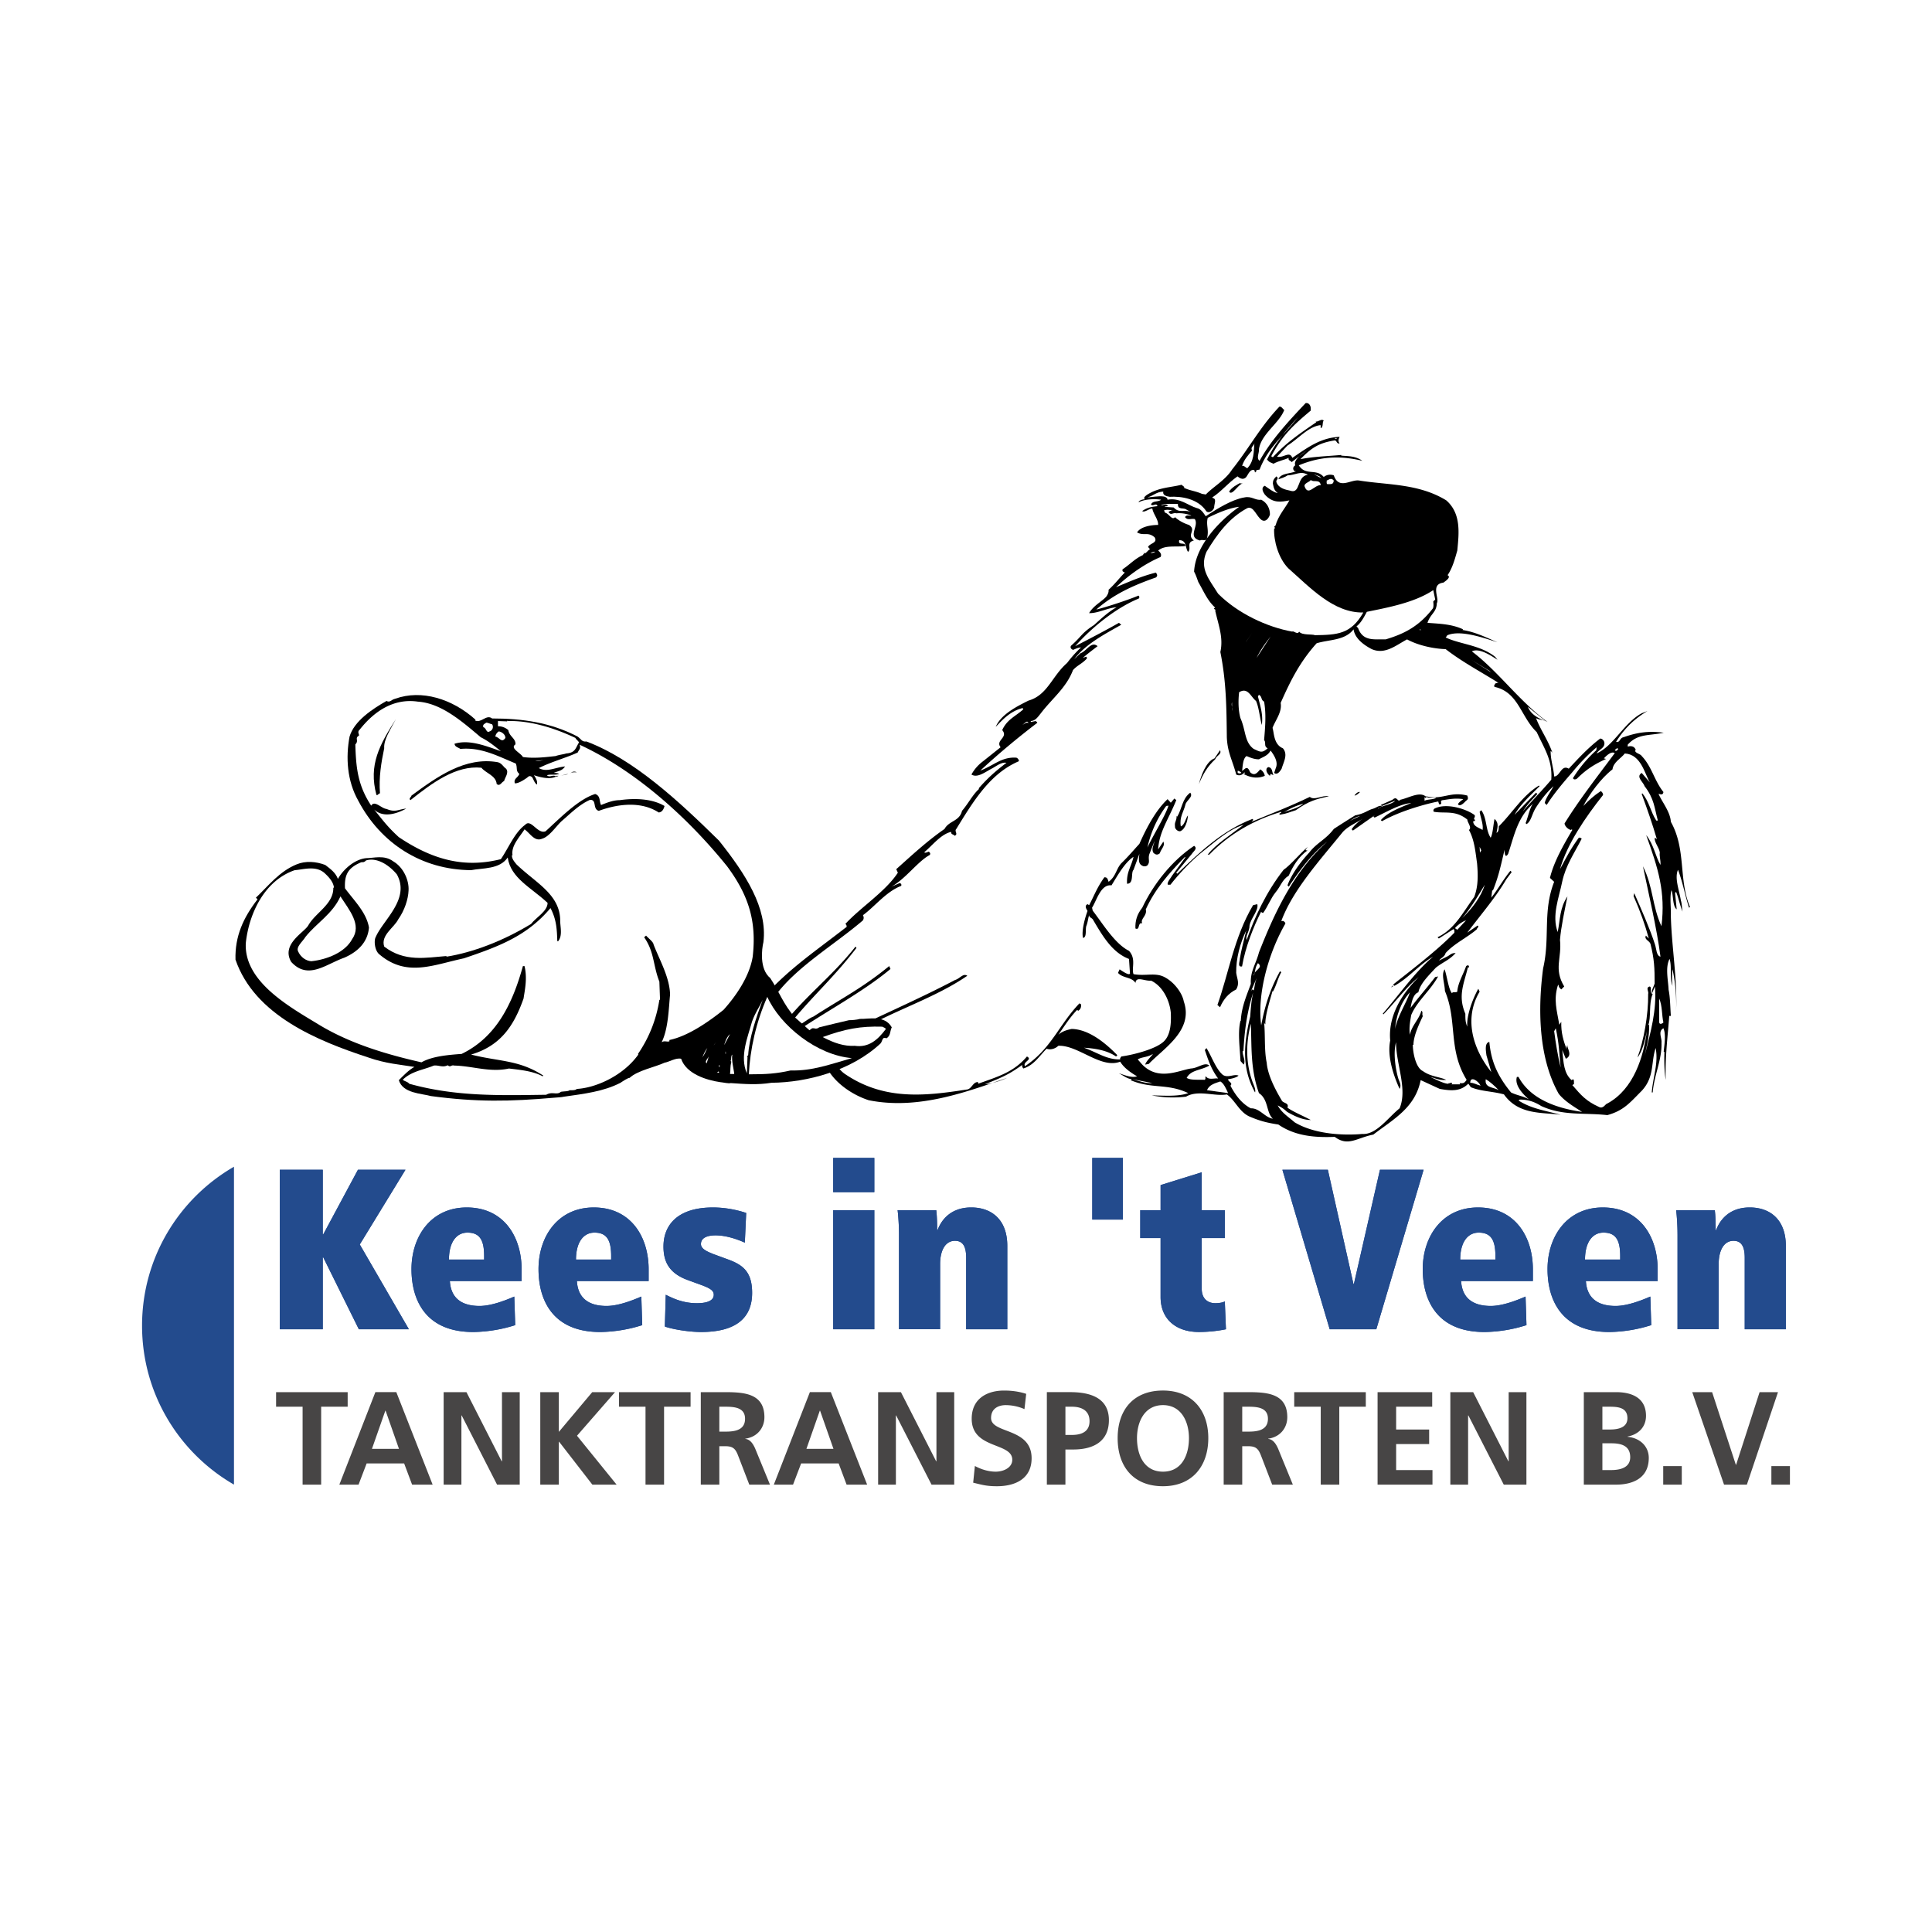 <svg xmlns="http://www.w3.org/2000/svg" width="2500" height="2500" viewBox="0 0 192.756 192.756"><g fill-rule="evenodd" clip-rule="evenodd"><path fill="#fff" d="M0 0h192.756v192.756H0V0z"/><path d="M130.775 40.737v.226c-1.779 1.487-2.846 2.489-3.945 4.56l.162.097c1.295-1.423 2.684-2.362 4.334-3.493l-.064-.065c.289.033.58-.322.809-.097-.162.162-.033.485-.229.745l-.127-.098a.1.1 0 0 0 0-.193c-1.199.161-2.137 1.324-3.268 2.036l-1.035 1.1c.582.194 1.264-.614 1.52.129 1.584-1.067 2.814-2.005 4.723-2.102-.033.097-.229.419 0 .646-.291.097-.26-.258-.486-.291-1.584.259-2.295.712-3.426 1.876 1.262-.259 2.65-.292 4.072-.421v.064c.582.065 1.393 0 2.104.519-2.264-.55-4.236-.421-6.34.452.713 1.098 1.717.26 2.492 1.163.256-.226.678-.29 1.002-.162.516 1.488 1.713.357 2.555.518 2.844.453 5.916.292 8.664 1.974 1.52 1.325 1.262 3.33 1.102 5.012-.195.646-.422 1.648-.971 2.457.389.193-.193.582-.422.743-1.324.162-.354 1.617-.646 2.037-.031.938-.646 1.067-.936 1.973 1.324.097 2.422.129 3.555.646l-.064.065c1.262.194 2.361.744 3.492 1.228-1.326-.42-3.654-1.261-4.979-.711-.098.065-.098.163-.193.227 1.389.678 3.459.744 4.947 1.94l.225.29c-.744-.484-1.842-1.195-2.555-.839 2.684 2.037 4.689 4.946 7.566 7.049-.387-.227-.809-.194-1.164-.388.486 1.261 1.164 2.101 1.65 3.491.062.13-.064-.194-.193-.194 0 .874.291 1.683.354 2.523.584 0 .713-1.229 1.455-.776.906-.971 1.973-2.135 3.137-3.006.227 0 .42.257.42.451.033.517-.58.646-.773 1.035 1.713-.775 2.715-3.039 4.494-4.009l.582-.227c-1.359.809-2.328 1.779-3.137 3.072.387.129.354-.388.742-.454 1.357-.484 2.49-.646 4.01-.453-1.455.324-2.586.065-3.59 1.196v.194c.291-.096.68-.064.809.355h-.062c-.066.291.518.356.646.582 1.002 1.036 1.26 2.459 2.166 3.589-.033.291-.227.258-.422.194h-.062c.387.874 1.162 1.778 1.227 2.781 1.553 2.781.744 5.722 1.91 8.504l-.1.064c-.418-1.326-.646-2.619-1.098-3.782-.355.84.096 1.938.291 3.071.096.291.096.711.16 1.098-.225-.516-.42-1.455-.646-1.971l-.096.128.162 1.619c-.422-.292-.324-1.424-.52-1.909-.193.647-.031 1.779-.064 2.556.064 2.941.68 6.532.518 9.54.066-1.391-.064-2.943-.355-4.203a7.074 7.074 0 0 0 0 1.646c-.322-.809-.031-1.873-.291-2.683-.453.842-.129 2.165-.098 3.071.162.777.162 1.748.227 2.619h-.16c-.162 2.166-.422 4.074-.355 6.371-.129-.713-.162-1.908-.129-2.748l-.098-.131.031.066c.033-.551.26-1.65-.031-2.33-.582.324-.131.971-.193 1.457.062 1.648-.746 3.264-.875 4.947h-.096c.129-1.617.68-2.91.387-4.432-.484 1.457-.096 2.877-1.389 4.27-1.164 1.164-1.779 1.971-3.43 2.424-2.326-.258-4.395.098-6.594-.906-.713-.451-1.359-.645-2.137-.645l-.129.096c1.326.84 2.684 1.002 4.205 1.422-1.844-.258-4.205.033-5.66-2.035-1.195-.322-2.264-.291-3.299-.713l-.258-.355c-.744.746-1.615.746-2.844.52-.648-.291-1.262-.584-1.908-.875-.551 2.781-2.75 3.912-4.723 5.434-1.648.322-2.521 1.227-3.848.227-1.746.064-3.848 0-5.625-1.23-1.035-.162-1.746-.322-2.75-.744-1.131-.42-1.52-1.648-2.393-2.262-1.195.227-2.877-.486-4.074.227-1.195.129-2.166.098-3.428-.129.971 0 2.588.162 3.654-.227-2.133-1.004-3.654-.389-5.754-1.295l.129-.096c-.486-.033-.875-.389-1.295-.582.324.062 1.23.516 1.811.291-.58-.324-1.324-.842-1.682-1.455-1.939.742-4.203-1.682-6.176-1.584-.258.258-.742.451-1.164.291-.744.744-1.26 1.646-2.328 1.973-.062-.1-.193-.262-.062-.389-1.424 1.033-2.104 1.291-3.783 1.971.807-.098 1.584-.355 2.23-.646-3.946 1.359-8.828 3.232-13.808 2.23-1.584-.516-3.298-1.648-4.139-3.166-.484.645-1.293.516-2.199.354-1.229-.906-2.749-1.906-2.619-3.297-.097-.26-.421-.939-.938-.873-.356-.229-.032-.746-.291-1.004-.453-.742-.518-1.584-.227-2.393 2.522-2.781 5.012-4.429 8.214-6.919 0-.13-.033-.228-.13-.29 1.552-1.682 3.978-3.202 5.238-5.11l-.161-.354c1.455-1.294 3.039-2.781 4.817-4.011.453-.839 1.488-.743 1.746-1.81.615-.711 1.068-1.617 1.681-2.167v-.097c.906-1.033 1.682-1.713 2.748-2.522-.42-.097-.871.227-1.357.518-.711.355-1.52 1.035-2.133.646.29-.517.647-.938 1.163-1.326l1.748-1.392c-.551-.711.809-.969.16-1.712.486-1.067 1.262-1.327 2.102-2.071l-.062-.129c-1.23.292-2.039 1.197-2.686 1.876.518-1.261 2.168-2.07 3.266-2.62 1.908-.549 2.33-2.425 3.848-3.751.451-.583.809-1.002 1.391-1.552-.258 0-.613.162-.744.228-.129.032-.42-.194-.227-.421 1.037-.905 1.004-1.229 2.264-2.037.582-.518 1.457-1.359 2.264-1.778-.84.033-1.875.615-2.748.582.453-.776 1.295-1.164 1.715-1.648.16-.227.258-.454.227-.68.613-.55 1.131-1.229 1.617-1.715-.066-.064-.164-.064-.227-.162v-.161c.742-.485 1.229-1.066 2.035-1.422.031-.097.227-.228.066-.324l.096.162c.227-.066.324-.324.551-.421l-.195-.227c.162-.388 1.002-.388.648-.97-.68-.583-1.068-.097-1.748-.486.389-.615 1.521-.743 2.102-.743.033-.549-.484-1.066-.58-1.647-.357.03-.809.451-1.004.257.551-.387 1.004-.42 1.52-.484-.129-.388-.42.064-.646-.161.162-.421.744-.227 1.004-.485-.68-.097-1.617-.065-2.23.258-.033-.13.32-.291.549-.291h.096c-.227-.097-.064-.291.229-.485 1.162-.712 2.197-.679 3.395-.97l.289.226-.062.065c.582.291 1.164.323 1.811.614l.387.065c.744-.776 1.941-1.424 2.619-2.489 1.682-2.102 2.814-4.269 4.721-6.274.227-.031.324.228.486.324-.486 1.326-2.297 2.393-2.523 3.912.033.389-.291.906.064 1.165 1.164-2.103 2.912-3.977 4.592-5.756.351-.062.511.293.511.519z"/><path d="M126.41 45.846c.291.323.227.226.648.42.518-.29 1.1-.387 1.52-.582-.098.259.193.259.291.421l1.52-1.165c-.324.226-1.393.905-1.166 1.487-.258.162-.258.421-.064.583h.162c-.484.257-1.551.162-1.777.807.193-.064.646-.194.904-.388.84-.03 1.295-.484 2.037-.064-1.164.161-.68 1.973-1.779 1.585-.451-.097-1.129-.227-1.357-.841-.096-.259.324-.323 0-.583-.258.228-.355.421-.355.712.066.292.098.712.486.938-.291.032-.971-.485-1.293-.711-.422.194-.162.646 0 .873.807.906 1.648.744 2.455.583-.387.743-1.098 1.486-1.389 2.521l-.131.097c.066.033.066.13.066.194h-.066c-.062 1.197.422 2.943 1.391 3.946 2.168 1.907 4.527 4.494 7.504 4.429-1.23 2.167-2.59 2.232-4.818 2.264-.291-.128-1.295.032-1.586-.355-.16.355-.582-.13-.68 0-2.521-.453-5.432-1.81-7.402-3.783-.906-1.456-1.877-2.491-1.164-4.171 1.066-1.778 2.262-3.396 4.074-4.365.645-.258.904.839 1.455 1.196.451.258.773-.357.807-.583 0-.581-.291-1.164-.873-1.455-.582.097-.938-.388-1.68-.227-1.197.194-2.686 1.101-3.85 1.876-.098-.099-.387-.711-.873-.808-.904-.258-1.713-1.068-2.941-.841 0-.227-.324-.324-.422-.324-.484-.064-1.098.064-1.582.097.645-.194.871-.55 1.582-.582-.098.421.453.485.646.519 1.1-.066 2.814.161 3.656 1.455.258.225.678-.066.775-.388-.033-.259.291-.874-.129-.939l-.064-.064c.936-.615 1.551-1.424 2.521-2.104.291.26.613.357.873.065.195-.259.387-.84.809-.678l.064.226.16-.161-.064-.064.355-.064c.875-2.265 2.426-3.396 3.848-5.238-1.356 1.486-2.326 2.65-3.104 4.234zM133.363 43.776h-.195c.031-.097.131-.065.195-.065v.065z" fill="#fff"/><path d="M124.439 46.719c-.162-.065-.357-.324-.52-.226.229-.679.551-1.003 1.004-1.553-.195-.324.16-.421.227-.712-.066.842-.033 1.812-.711 2.491zM131.842 47.721l-.776-.419.582.224.194.195zM133.072 47.947c-.064.388-.193.355-.646.355-.129-.097-.033-.225-.064-.355.257-.097.45-.323.71 0zM131.777 48.4c-.646-.032-1.262 1.133-1.617.13-.096-.324.551-.453.615-.646.291.29.873-.131 1.002.516z" fill="#fff"/><path d="M123.984 48.238c-.451.064-1.066 1.294-1.357.809.26-.421.809-.712 1.133-.873v.064h.224z"/><path d="M117.52 50.276c-.033.648.582.324.873.581l.42.227c-.615-.29-1.166.161-1.715-.452l-.904-.065c.129-.128.193.033.322-.128-.193-.26-.613.064-.678-.034.42-.226 1.26-.097 1.682-.129z" fill="#fff"/><path d="M123.629 50.567c-2.004 1.423-4.363 3.881-4.494 6.466.162.291.291.679.42 1.036.551.938.875 1.81 1.684 2.555-.324.161.16.161 0 .29.322 1.456.838 2.685.516 4.138.582 2.912.613 5.401.646 8.505.064 1.521.551 2.264.938 3.719.389.194.68-.032.811-.226l.062.128-.16.033c.549.291 1.293.549 2.135.194-.033-.259-.229-.518-.453-.646-.291.322-.551.71-1.004.291-.096-.194-.227-.583-.518-.356l-.291.227c.064-.388.064-1.262.453-1.488.453.194.809.324 1.229.324.453-.258.875-.355 1.166-.873.387.518.775 1.164.516 1.746l-.162.485c.291.227.551-.097.744-.42.227-.744.646-1.423.129-2.038-.936-.388-.873-1.552-1.035-2.036.293-.776.971-1.585.811-2.492.971-2.197 1.906-4.073 3.588-5.949 1.262-.387 2.812-.257 3.686-1.39.131.906 1.002 1.553 1.811 1.973 1.326.582 2.426-.389 3.525-.97 1.131.614 2.684.938 3.85.97 1.713 1.327 3.588 2.296 5.367 3.428-.162-.13-.26-.033-.42 0-.035.13-.227.291 0 .355 2.326.55 2.553 2.974 4.139 4.495.809 1.745 1.584 2.812 1.453 4.753-.904 1.067-2.164 2.359-2.846 3.168.551-.842.875-1.099 1.457-1.747l-.131-.13-2.135 2.199c.553-1.002 1.553-1.907 2.49-2.846l-.064-.063c-1.648 1.002-2.619 2.683-4.01 4.074 0 .257 0 .517-.225.647.096-.552.258-.97-.195-1.392-.129.55-.16 1.456-.387 1.877-.518-.777-.357-1.94-.939-2.75l-.16.161c.096.615.387 1.262.289 1.812-.354-.226-.936-.355-.936-.872-.033 0 .258.031.162-.163-.229-.032.16-.323-.064-.485-.875-.614-2.814-1.196-3.947-.614-.129.064-.16.258-.064.322 1.131.194 2.135-.193 3.33.777 0 .291.486.809.162 1.035.549 1.002.646 2.198.809 3.331.098 1.131.129 2.294-.289 3.361-1.166 1.586-1.943 3.203-3.654 4.011l.129.128 1.455-.936c.127.065.096.226.096.354-1.68 1.747-4.363 3.783-6.111 5.174l.131.129c1.453-.809 2.488-2.133 3.848-2.908-1.811 1.551-3.266 3.652-5.012 5.691l.064.064c1.197-1.23 2.23-2.686 3.523-3.721-1.713 1.684-3.072 3.916-2.846 6.338-.289 1.393.195 3.201.939 4.82.193-.389 0-.648-.131-1.037-.289-.969-.518-2.553-.227-3.621 0 2.199 1.166 4.658.357 6.596-1.166.938-2.33 2.652-3.719 2.557-1.779.16-4.721.064-6.76-1.166-.58-.518-1.293-.938-1.68-1.682.355.195.516.26.936.646.68.389 1.521.809 2.361.809-.775-.42-1.746-.809-2.328-1.229.193-.516-.453-.418-.582-.744-.613-1.033-1.389-2.488-1.488-3.748-.258-1.23-.129-2.719-.258-4.012 0 .098.098.129.129.195-.062-.807.486-2.523.711-3.33l.033.062c.355-.613.486-1.324.842-1.939l-.131-.096c-1.002 1.811-1.518 3.492-1.875 5.398-.42-3.168.744-7.242 2.393-10.12.066-.132-.096-.195-.16-.291h-.227c1.162-3.105 3.783-5.982 6.145-8.893.58-.614 1.389-.904 2.037-1.357-.229.161-.809.549-1.166 1.099l.129.13 2.166-1.52-.129.128.129.097c1.229-.583 2.523-1.359 3.656-1.456-1.004.421-2.361.906-3.041 1.715l.131.097c1.648-.939 4.139-1.683 5.658-1.974h-.066l.098.291c.486.033-.098-.387.42-.421.811-.129 1.262-.194 1.973-.096.033.031-.42.258-.516.517.225.291.645-.194.809-.354.256-.162.193-.292.127-.518-1.746-.454-2.521.485-4.139.064.227.292.809.064 1.035.162-.322.194-.871.13-1.164.292v-.357c.064.033.064.097.129.065l.066-.065c-.615-.647-1.713.065-2.619.259-.26.323-.291-.452-.775 0l-1.166.517.131.097 1.293-.516c-.195.29-1.035.451-1.648.71-.162.26.127-.129.289-.129l.066-.065c-.355-.065-.518.162-.939.291-.484.13-.84.485-1.744.648-.68.419-1.65 1.034-2.135 1.356-.809 1.07-1.682 1.358-2.457 2.362-.746.808-1.715 2.038-2.168 3.265l.131.131c1.164-1.746 2.359-3.331 3.848-4.496-3.43 3.041-5.336 7.276-6.824 11.06-.322 1.229-.873 1.843-.809 3.136-.354 1.004-.936 2.266-1.002 3.686h-.031c-.291 1.1-.064 2.717 0 4.012l.322.355c.227-.422-.162-.938-.098-1.359h.066c.129-2.102.322-3.686.969-5.82-.193.938-.227 1.553-.291 2.393-.613 2.588-.904 5.076.486 7.568.096-.324-.162-.777-.291-1.166-.615-1.744-.646-3.717-.131-5.691.098 2.232-.064 4.465.809 6.922.971.646.711 1.939 1.391 2.553-.807-.127-1.326-1.066-2.199-1.035-.936-.482-1.584-1.389-2.037-2.262.291-.291-.258-.389-.227-.646.324-.033.842-.164 1.037-.357-.455-.193-1.037.26-1.553-.064-.711-.582-1.133-1.873-1.648-2.684l-.164.195c.357 1.033.617 1.875 1.328 2.844-.389-.064-.939.193-1.23-.225-.098.127.033.193-.098.355-.613-.033-1.422.062-1.809-.195.42-.809 1.422-.74 2.264-1.229-.486-.387-1.102.258-1.844.293-1.229.195-3.234 1.26-4.852-.389l-.451-.518c.418-.26.971-.193 1.518-.551-.129.229-.678.713-.775 1.068l.355-.066c1.521-1.584 4.496-3.361 3.494-6.24-.131-.742-.842-1.811-1.812-2.361-.969-.582-1.939-.129-3.201-.355-.225-.582.293-1.519-.453-2.327-1.422-.712-2.619-2.717-3.619-4.009l-.066-.292c.484-.776.873-2.361 1.941-2.232.58-.937 1.326-2.294 2.197-2.845-.225 1.003-.711 1.487-.646 2.684.711 0 .357-1.1.646-1.389l.582-1.586c-.031.454-.193 1.036.422 1.23.193.031.389-.033.451-.194.195-.292-.031-.583.131-1.036l.518-1.293c-.1.453-.324.776-.131 1.165.227.226.42.258.648.064.16-.485.549-.744.354-1.165l-.518.777c.098-1.746 1.035-3.006 1.811-4.916l-.193-.161-.355.421-.322-.355c-1.133 1.066-2.039 2.716-2.814 4.461-.484.517-1.131 1.293-1.811 1.941-.518.582-.518 1.293-1.26 1.843-.1-.291-.129-.454-.42-.454-.746 1.036-1.037 1.876-1.521 2.782l-.162-.097c-.322.161-.129.453 0 .679-.258.711-.613 1.972-.453 2.684.389-.033.229-.776.324-1.163.162-.388.193-.843.291-1.1 0 .257.324.257.422.516.873 1.457 1.842 3.203 3.555 3.849l.098 1.454c-.098.227-.742-.225-1.035-.418l-.16.355c.484.549 1.357.387 1.744 1 .064-.711.906-.16 1.553-.227 1.229.582 1.875 2.07 1.973 3.236.031.902.031 2.326-.873 2.975-.873.678-2.91 1.195-4.074 1.357-.031.098-.162.16-.098.291-1.357.031-2.262-.682-3.621-1.166 1.035.066 2.264.229 3.201.875l.129-.129c-1.291-1.326-2.91-2.588-4.561-2.621-.451.098-.936.227-1.324.582.68-.969 1.133-1.713 1.877-2.488l.096.098c.227-.129.324-.355.291-.648l-.16-.096c-2.072 2.166-2.781 4.494-5.434 6.271-.26-.451.809-.646.195-.969-1.359 1.615-3.008 2.035-4.852 2.715l-.031-.16c-.518-.033-.616.711-1.133.742-4.139.648-8.212 1.1-12.093-1.52-.646-.42-1.067-1.133-1.164-1.777.873-.939 1.778-1.521 2.91-2.297l-.129-.389c3.33-1.938 7.34-3.168 10.542-5.367-.421-.289-.744.291-1.229.424-3.104 1.646-7.21 3.457-10.282 4.943-.291.453-.68.291-.356.809-1.035.68-1.972 1.457-3.007 2.492-.938-.129-1.455-.646-2.295-1.262-.064-.615-.097-1.262 0-1.748 2.846-1.971 6.725-4.008 9.506-6.336l-.128-.291c-2.685 2.199-4.657 3.168-7.566 5.043-.615.227-1.423 1.035-2.134 1.1-.355-.258-.064-.453.096-.744 2.232-2.684 4.107-4.301 6.338-7.209l-.097-.13c-2.361 2.974-4.753 4.722-7.115 7.63-.84 0-.938-1.064-1.519-1.744l-.227-.713c.194-.193.808.646.776-.16 2.102-2.942 5.917-5.143 8.828-7.633.097-.192.097-.321 0-.516 1.196-.874 2.296-2.329 3.783-2.911.13-.096 0-.29-.129-.29l-.809.355c1.391-.776 2.555-2.425 3.719-3.104.226-.097.162-.291 0-.388-.129.032-.323.162-.452.064.872-.744 1.681-1.811 2.683-2.037.033.324.129.162.355.387.388-.161-.065-.451.162-.679 1.714-2.781 3.363-5.528 6.242-6.757.031-.097-.098-.324-.26-.355-1.455-.097-2.232.776-3.59 1.293a77.394 77.394 0 0 1 5.629-4.721c.16-.097-.066-.162-.098-.227l-.486.097c.033-.032 0-.064-.031-.097.484 0 .742-.421 1.033-.776 1.102-1.453 2.523-2.522 3.203-4.301.42-.485.938-.647 1.389-1.163 0-.324-.193-.099-.389-.066.229-.226.906-.742 1.457-1.163-.648-.549-1.1.517-1.715.709l-.615.583c1.133-1.487 2.912-2.424 4.689-3.427l-.227-.194c-1.424.809-3.168 1.714-4.365 2.329 1.748-1.974 4.139-3.848 6.34-4.752.096-.098.062-.228-.033-.291-1.066.451-3.365 1.196-4.205 1.389 1.746-1.519 3.559-2.359 5.951-3.201.193-.162.129-.292 0-.485-1.455.356-2.812.97-3.979 1.456 1.293-1.229 2.846-2.329 4.432-3.007.16-.258-.033-.484-.229-.646.68-.582 1.746-.324 2.715-.454 0-.453-.773 0-.613-.583.746 0 .582.745.875 1.165.387-.323-.227-.938.582-1.132-.777-.615.322-1.003-.484-1.553-.422-.13-.973-.387-1.391-.775-.324.354-.584-.356-1.004-.452l-.096-.226c.355-.13.678 0 .938 0-.031-.033-.357.03-.486.16.227.388.455.032.775.131a3.3 3.3 0 0 1 1.488.225c-.031.065-.518-.129-.615.162.26.354.615.099.971.194.453.709-.807 1.778.518 2.134.227-.161.615.161.713-.292.193-.776-.131-1.294.062-1.972.898-.448 2.16-.999 3.129-1.096z" fill="#fff"/><path d="M115.256 55.062c-.098.032-.291.162-.484.096.16-.031.353-.16.484-.096zM143.191 59.816l-.193.193c0 .097.064.42-.031.679-1.391 1.81-2.879 2.555-4.721 3.104-1.133-.033-2.264.227-2.748-1.132l-.162-.163c.451-.355.742-.905 1.033-1.455 2.039-.419 4.754-.906 6.629-2.166l.193.94zM141.607 62.855l.065-.065.131.065h-.196zM124.277 64.083l.647-.937-.551.808-.096.129zM125.375 63.146l-.129.226.129-.226zM125.375 65.634c.389-.807.873-1.455 1.393-2.133l-1.393 2.133zM127.994 63.954l-.224.291.224-.291zM126.959 64.18l-.258.42.258-.42zM128.932 64.6l-.192.162.192-.162zM126.668 64.699l-.645 1.002.645-1.002zM126.377 67.866l2.135-2.814-2.135 2.814zM107.85 65.764l-.096.097.096-.097zM148.787 67.09l-2.004-1.262 1.809 1.1.195.162zM125.895 72.329c.129-1.067-.131-1.779-.389-2.846l.096-.161c.355.195.162.485.518.679.227 1.325.098 2.619 0 3.847.227.227-.064.614.357.808-.582.518-.744.356-1.393.065-.936-.678-.775-1.843-1.324-3.071-.227-.81-.227-1.812-.131-2.588.873-.517 1.133.421 1.682.873.291.615.388 1.747.584 2.394zM122.918 70.938c.064-.42-.098-.55 0-.874v.874zM154.25 71.974c-.742-.292-1.518-.68-1.811-1.456l1.811 1.456zM102.611 72.167c-.16-.194-.42.097-.646.162.226-.064.517-.582.646-.162zM159.264 74.85a13.158 13.158 0 0 0-2.328 2.782c.064.192.291.129.389.064.969-.971 1.842-1.488 2.91-1.974l-.229-.064c-.031.097.648-.809 1.1-.518-1.682 2.265-3.555 4.657-5.012 7.018.033.291.387.614.648.646l.062-.064.066.064c-.809 1.39-1.812 3.071-2.232 4.787l.42.387c-1.162 2.973-.387 5.561-1.1 8.632-.516 3.883-.516 8.828 1.553 12.516.615.775 1.586 1.324 2.33 1.809-2.234-.322-5.078-1.131-6.34-3.492h-.16c-.26.811.58 1.717 1.227 2.266-.482-.324-1.227-.42-1.809-.711-1.488-1.812-2.006-3.299-2.168-5.045-.518.098-.322 1.002-.291 1.326l.486 1.68c-1.973-2.49-2.686-5.463-1.164-8.02l-.131-.291c-.582 1.035-1.195 2.717-1.1 3.783-.193-.453-.193-.74-.193-1.291-.775-1.812-.129-3.01.26-4.656l.031.062c.098-.03.064-.097.064-.16-.064-.129-.227-.064-.289.033-.293.838-.809 1.646-.873 2.52-.164.131-.486-.031-.518.162-.357-.387-.486-1.648-.744-2.391-.355.547 0 1.324.031 2.166 1.262 2.973.291 5.818 2.166 8.859-.193.258-.258.387-.711.322l.064.129h-.938c.066.033.096-.031.131-.064 0-.227-.293.033-.357-.064v.064c-.387.033-1.326-.451-1.811-.68.582.162.906.355 1.584.293-.613-.293-1.584-.324-2.328-.875-.711-.322-1.002-1.844-1.002-2.617h.064c0-.939.617-2.168.938-2.879-.129-.129.066-.42-.16-.516-.16.773-.971 1.484-1.133 2.391-.098-.646 0-1.229.131-1.973.582-1.389 1.906-2.424 2.682-3.848l-.291.064c-1.002 1.295-1.584 1.908-2.455 3.072.096-.549.258-1.389.773-1.551.195-.875 1.004-1.65 1.748-2.459.742-.581 1.324-.743 1.971-1.454-.418-.032-.582.227-.871.356l-.777.388c.162-.26.551-.356.648-.745.871-.97 2.23-1.584 3.135-2.392-.031-.129.26-.194.064-.357l-1.035.711c1.359-1.81 2.848-3.524 3.881-5.302l.549-.743-.127-.129c-.713.873-1.262 1.875-1.908 2.683l.096-.744.066.033c.58-1.455.775-2.424 1.162-4.074 0-.033-.029 1.035.357.419.613-1.842.938-3.652 2.488-5.011-.324.388-.484 1.293-.744 1.941l.098.097c.453-.291.518-.939.873-1.553.484-.775 1.133-1.616 1.812-2.232-.26.519-.777 1.165-.873 1.681l.193.194c.742-1.164 1.68-2.263 2.555-3.265a19.604 19.604 0 0 1 2.426-2.492l-.03.296zM161.463 74.721c-.098.064-.162.291-.357.129.066-.064.226-.291.357-.129z" fill="#fff"/><path d="M121.238 75.756c-.809.744-1.262 1.585-1.619 2.458.195-.744.68-2.23 1.553-2.555l.551-.809c.193.421-.325.485-.485.906z"/><path fill="#fff" d="M160.881 74.947l.224.065-.224-.065zM164.598 78.052l-.807-.938c-.615.388.162.907.291 1.325.969 1.261.969 2.135 1.324 3.428h-.16c-.582-.905-.68-1.844-1.391-2.716l-.064.064c.582 1.584 1.066 2.976 1.518 4.526-.062-.064-.129-.159-.225-.129 0 .517.451.938.516 1.456-.064.323.098.744.066 1.229-.486-.809-.68-2.07-1.424-2.974 1.197 3.33 1.941 5.658 1.521 9.087-.939-2.039-.809-3.913-1.846-5.982.584 2.844 1.391 6.208 1.748 9.021-.42-.097-.389-.745-.551-1.23-.486-1.519-1.357-3.491-2.068-5.11l-.066.292c.682 1.551 1.133 2.813 1.521 4.236l-.291-.291c-.195.389.322.485.453.809.387 1.52.42 2.426.42 3.976-.098.324-.355.713-.26.971l.291-.68c.193 2.363-.42 4.527-1.033 6.922.225-1.1.484-1.812.451-3.105-.031 0-.064.033-.096.064.324-.775.031-2.133.451-3.135-.355-.098-.031-.648-.291-.746-.451.098-.064.518-.16.746.031 2.1-.455 4.719-1.068 6.338.486-.551.777-1.844.938-2.621-.324 2.459-1.26 5.758-3.945 7.213-.193.029-.387.547-.807.354-1.359-.613-1.844-1.227-2.684-2.197.096-.033.227-.131.16-.227 0-.131.033-.291-.096-.355l-.131.096c-.775-.678-.809-1.715-.938-3.006l.357.871c.742-.354.062-1.1.16-1.389-.098.193-.129.389-.031.582-.387-1.035-.615-1.812-.582-2.879l-.195.291c-.258-1.486-.58-2.457-.162-3.881l.098-.129c-.031.227.096.357.26.486l.291-.293c-1.066-1.777-.227-2.779-.42-4.655.096-1.26.484-3.039.742-4.333-.777 1.165-.711 2.265-.971 3.557-.613-1.648.129-3.427.453-5.044.357-1.616 1.164-2.749 1.941-4.269-.098-.095-.193-.128-.291-.095-.809 1.098-1.23 1.939-1.875 3.136.711-2.523 2.553-5.206 4.299-7.406 0-.161-.096-.291-.227-.388-.773.518-1.098.84-1.744 1.487.613-1.196 1.777-2.78 2.91-3.653.096-.745.873-1.101 1.229-1.585 1.618.097 1.975 2.005 2.491 2.878z"/><path d="M127.059 77.341l-.291-.129-.066.194c-.291-.194-.549-.712-.16-.873.45.064.354.549.517.808z"/><path d="M123.857 77.114c-.162.064-.291.098-.389-.064l.031-.162c.13.065.292.097.358.226z" fill="#fff"/><path d="M135.691 79.021c-.098.097-.324.324-.549.357.065-.162.356-.42.549-.357zM118.26 80.315c-.158.647-.613 1.23-.451 2.135.389-.129.486-.841.713-1.099-.033.548-.262 1.39-.777 1.584-.258.031-.549-.259-.516-.485-.066-.485.162-.485.162-1.035l.062.064c.484-.808.484-1.779 1.295-2.394.356.422-.422.778-.488 1.23zM132.588 79.442c-1.166.258-2.008.454-3.301 1.391-.646.194-.807.323-1.584.452-.225-.161.162-.097.131-.292-2.717.81-5.174 2.198-7.178 4.27h-.164c.842-1.068 2.297-1.972 3.59-2.975-1.584.484-2.975 1.81-4.463 2.975-1 .873-2.035 1.972-2.844 3.006h-.26c-.129-.227.355-.744.422-.905l1.322-1.81-.031-.065c-1.615 1.649-3.006 3.232-3.912 5.239.164.646-.582.938-.355 1.391-.484-.131-.193.742-.68.516-.031-.775.162-1.422.68-2.07 1.1-2.33 2.943-4.689 5.174-6.176.389.258-.064.549-.227.808l-1.553 1.875.098.097c2.264-2.166 4.496-4.299 7.504-5.464.031.034.096.065.062.131l-.16.161c2.23-.938 3.525-1.391 5.82-2.49.485.389 1.229-.195 1.909-.065z"/><path d="M130.033 80.186c-.582.517-1.553.647-1.973.873.711-.421 1.163-.647 1.973-.873zM114.48 84.551a10.94 10.94 0 0 1 1.873-4.139l.227-.032c-.322 1.035-1.488 2.876-2.1 4.171zM158.26 80.703l-.418.582.418-.582zM135.691 81.415c-.453.227-1.133.518-1.295.646.422-.225.811-.549 1.295-.646z" fill="#fff"/><path d="M130.258 84.778c.033.097.131.064.195.064-.939.68-1.457 1.586-1.875 2.522-.68.421-.777 1.035-1.326 1.682-.453.549-.811 1.488-1.229 2.038-.066 0-.195-.064-.195-.131-.775 1.521-1.584 3.558-1.908 5.468-.516.097-.193-.551-.225-.745.129-.841.42-1.908.646-2.846-.615 1.261-1.035 2.814-1.004 4.237.098.645.357 1.033 0 1.648-.775.387-1.262.969-1.615 1.779l-.26-.229c1.133-3.168 1.648-6.726 3.557-9.958l.422-.097c.16.614-.648 1.39-.775 2.133 0 .614-.422.971-.293 1.456.809-2.328 1.973-4.818 3.688-7.016.744-.518 1.648-1.65 2.424-2.297l-.227.292z"/><path fill="#fff" d="M147.654 85.069l-.031-.583.16.356-.129.227zM147.783 86.653l-.064.872.064-.872zM117.355 87.169l-.126.195.126-.195zM145.877 91.6c.809-.906 1.682-2.36 2.264-3.331-.358 1.165-1.262 2.395-2.264 3.331zM145.393 92.766l-.229-.163c.162-.226.68-.648 1.102-.778l-.873.941zM127.865 92.246l-.226.389.226-.389zM145.586 93.217l-.129.26.129-.26zM125.084 97.355c.195-.451.098-.809.422-1.262.613.488-.422.68-.422 1.262zM125.084 98.811l-.16-.096-.131.225.582-1.357c-.193.517-.16.71-.291 1.228z"/><path d="M138.764 98.52l.162-.163h.129l-.291.163z"/><path d="M139.184 102.658c.096-1.162.518-2.617 1.486-3.652-.356 1.066-1.26 2.424-1.486 3.652zM165.957 102.012c-.162.162-.422.227-.422-.064V99.62c.324.712.26 1.714.422 2.392zM155.707 106.506c-.293-1.193-.486-2.391-.648-3.621l.162-.291c.355 1.65.322 2.394.486 3.912zM147.719 108.318c-.42-.098-.645-.291-1.033-.291 0-.713.806-.195 1.033.291zM114.965 108.059c-.648.064-1.488-.26-1.973-.387l1.973.387zM149.529 108.771c-.484-.324-1.455-.195-1.291-1.1.387.225.938.712 1.291 1.1zM122.529 109.062l-2.1-.291c.193-.551.84-.713 1.324-.875.356.194.583.747.776 1.166z" fill="#fff"/><path d="M145.164 108.059l.356.064-.356-.064z"/><path fill="#fff" d="M140.281 109.191l-.127.325.127-.325z"/><path d="M23.344 116.404c-5.48 3.162-9.171 9.076-9.171 15.859 0 6.781 3.69 12.695 9.171 15.857v-31.716zM32.248 125.439h-.046v7.182h-4.285v-15.912h4.285v6.451h.046l3.464-6.451h4.741l-4.558 7.453 4.9 8.459h-4.992l-3.555-7.182zM44.792 125.668c0-1.643.684-2.689 1.847-2.689 1.23 0 1.663.752 1.663 2.346v.344h-3.51v-.001zm7.25 2.143v-1.162c0-3.236-1.756-6.18-5.472-6.18-3.579 0-5.516 2.895-5.516 6.156 0 3.055 1.391 6.291 6.2 6.27a14.437 14.437 0 0 0 4.149-.686l-.092-2.85c-1.002.434-2.348.936-3.464.936-1.527 0-2.85-.57-2.964-2.484h7.159zM57.466 125.668c0-1.643.684-2.689 1.846-2.689 1.231 0 1.664.752 1.664 2.346v.344h-3.51v-.001zm7.249 2.143v-1.162c0-3.236-1.755-6.18-5.472-6.18-3.579 0-5.515 2.895-5.515 6.156 0 3.055 1.389 6.291 6.199 6.27a14.431 14.431 0 0 0 4.149-.686l-.091-2.85c-1.003.434-2.348.936-3.465.936-1.527 0-2.849-.57-2.963-2.484h7.158zM66.424 129.178c.638.318 1.664.842 3.101.842 1.116 0 1.687-.295 1.687-.842 0-.41-.319-.637-1.323-1.004l-1.253-.455c-1.892-.686-2.44-1.846-2.44-3.352 0-2.096 1.345-3.898 4.947-3.898 1.231 0 2.439.254 3.305.549l-.136 2.963c-.753-.344-1.869-.729-2.918-.729-.798 0-1.459.227-1.459.865 0 .41.387.684 1.367 1.049l1.368.502c1.481.547 2.37 1.254 2.37 3.326 0 2.465-1.573 3.9-5.083 3.9-1.299 0-2.963-.297-3.625-.549l.092-3.167zM83.128 120.744h4.104v11.877h-4.104v-11.877zm0-5.221h4.104v3.42h-4.104v-3.42zM89.693 123.16c0-.889-.069-1.869-.137-2.416h3.853c.068.477.091 1.322.091 1.984h.045c.228-.639 1.026-2.26 3.351-2.26 2.03 0 3.602 1.209 3.602 3.832v8.32h-4.103v-7.135c0-1.141-.342-1.688-1.117-1.688-1.026 0-1.482 1.072-1.482 2.301v6.521h-4.103v-9.459zM108.977 115.523h3.054v6.155h-3.054v-6.155zM113.764 120.744h2.029v-2.508l4.104-1.277v3.785h2.303v2.779h-2.303v5.062c0 1.002.615 1.434 1.344 1.434.412 0 .775-.066.959-.18l.113 2.781c-.523.113-1.527.273-2.713.273-2.258 0-3.807-1.277-3.807-3.488v-5.883h-2.029v-2.778zM127.945 116.709h4.535l2.555 11.396h.043l2.6-11.396h4.355l-4.719 15.912h-4.65l-4.719-15.912zM145.686 125.668c0-1.643.684-2.689 1.846-2.689 1.232 0 1.666.752 1.666 2.346v.344h-3.512v-.001zm7.25 2.143v-1.162c0-3.236-1.754-6.18-5.473-6.18-3.576 0-5.516 2.895-5.516 6.156 0 3.055 1.391 6.291 6.201 6.27a14.436 14.436 0 0 0 4.148-.686l-.09-2.85c-1.004.434-2.35.936-3.465.936-1.529 0-2.852-.57-2.965-2.484h7.16zM158.137 125.668c0-1.643.684-2.689 1.846-2.689 1.23 0 1.664.752 1.664 2.346v.344h-3.51v-.001zm7.248 2.143v-1.162c0-3.236-1.754-6.18-5.471-6.18-3.578 0-5.516 2.895-5.516 6.156 0 3.055 1.391 6.291 6.199 6.27a14.423 14.423 0 0 0 4.148-.686l-.09-2.85c-1.004.434-2.35.936-3.467.936-1.525 0-2.848-.57-2.963-2.484h7.16zM167.367 123.16c0-.889-.068-1.869-.137-2.416h3.854c.068.477.09 1.322.09 1.984h.047c.229-.639 1.025-2.26 3.35-2.26 2.029 0 3.602 1.209 3.602 3.832v8.32h-4.102v-7.135c0-1.141-.344-1.688-1.119-1.688-1.023 0-1.479 1.072-1.479 2.301v6.521h-4.105v-9.459h-.001z" fill="#234b8d"/><path fill="#234b8d" d="M32.248 125.439h-.046v7.182h-4.285v-15.912h4.285v6.451h.046l3.464-6.451h4.741l-4.558 7.453 4.9 8.459h-4.992l-3.555-7.182zM44.792 125.668c0-1.643.684-2.689 1.847-2.689 1.23 0 1.663.752 1.663 2.346v.344h-3.51v-.001zm7.25 2.143v-1.162c0-3.236-1.756-6.18-5.472-6.18-3.579 0-5.516 2.895-5.516 6.156 0 3.055 1.391 6.291 6.2 6.27a14.437 14.437 0 0 0 4.149-.686l-.092-2.85c-1.002.434-2.348.936-3.464.936-1.527 0-2.85-.57-2.964-2.484h7.159zM57.466 125.668c0-1.643.684-2.689 1.846-2.689 1.231 0 1.664.752 1.664 2.346v.344h-3.51v-.001zm7.249 2.143v-1.162c0-3.236-1.755-6.18-5.472-6.18-3.579 0-5.515 2.895-5.515 6.156 0 3.055 1.389 6.291 6.199 6.27a14.431 14.431 0 0 0 4.149-.686l-.091-2.85c-1.003.434-2.348.936-3.465.936-1.527 0-2.849-.57-2.963-2.484h7.158zM66.424 129.178c.638.318 1.664.842 3.101.842 1.116 0 1.687-.295 1.687-.842 0-.41-.319-.637-1.323-1.004l-1.253-.455c-1.892-.686-2.44-1.846-2.44-3.352 0-2.096 1.345-3.898 4.947-3.898 1.231 0 2.439.254 3.305.549l-.136 2.963c-.753-.344-1.869-.729-2.918-.729-.798 0-1.459.227-1.459.865 0 .41.387.684 1.367 1.049l1.368.502c1.481.547 2.37 1.254 2.37 3.326 0 2.465-1.573 3.9-5.083 3.9-1.299 0-2.963-.297-3.625-.549l.092-3.167zM83.128 120.744h4.104v11.877h-4.104v-11.877zm0-5.221h4.104v3.42h-4.104v-3.42zM89.693 123.16c0-.889-.069-1.869-.137-2.416h3.853c.068.477.091 1.322.091 1.984h.045c.228-.639 1.026-2.26 3.351-2.26 2.03 0 3.602 1.209 3.602 3.832v8.32h-4.103v-7.135c0-1.141-.342-1.688-1.117-1.688-1.026 0-1.482 1.072-1.482 2.301v6.521h-4.103v-9.459zM108.977 115.523h3.054v6.155h-3.054v-6.155zM113.764 120.744h2.029v-2.508l4.104-1.277v3.785h2.303v2.779h-2.303v5.062c0 1.002.615 1.434 1.344 1.434.412 0 .775-.066.959-.18l.113 2.781c-.523.113-1.527.273-2.713.273-2.258 0-3.807-1.277-3.807-3.488v-5.883h-2.029v-2.778zM127.945 116.709h4.535l2.555 11.396h.043l2.6-11.396h4.355l-4.719 15.912h-4.65l-4.719-15.912zM145.686 125.668c0-1.643.684-2.689 1.846-2.689 1.232 0 1.666.752 1.666 2.346v.344h-3.512v-.001zm7.25 2.143v-1.162c0-3.236-1.754-6.18-5.473-6.18-3.576 0-5.516 2.895-5.516 6.156 0 3.055 1.391 6.291 6.201 6.27a14.436 14.436 0 0 0 4.148-.686l-.09-2.85c-1.004.434-2.35.936-3.465.936-1.529 0-2.852-.57-2.965-2.484h7.16zM158.137 125.668c0-1.643.684-2.689 1.846-2.689 1.23 0 1.664.752 1.664 2.346v.344h-3.51v-.001zm7.248 2.143v-1.162c0-3.236-1.754-6.18-5.471-6.18-3.578 0-5.516 2.895-5.516 6.156 0 3.055 1.391 6.291 6.199 6.27a14.423 14.423 0 0 0 4.148-.686l-.09-2.85c-1.004.434-2.35.936-3.467.936-1.525 0-2.848-.57-2.963-2.484h7.16zM167.367 123.16c0-.889-.068-1.869-.137-2.416h3.854c.068.477.09 1.322.09 1.984h.047c.229-.639 1.025-2.26 3.35-2.26 2.029 0 3.602 1.209 3.602 3.832v8.32h-4.102v-7.135c0-1.141-.344-1.688-1.119-1.688-1.023 0-1.479 1.072-1.479 2.301v6.521h-4.105v-9.459h-.001z"/><path fill="#474545" d="M30.19 140.348h-2.645v-1.453h7.142v1.453h-2.645v7.775H30.19v-7.775zM39.806 144.553h-2.697l1.336-3.809h.026l1.335 3.809zm-5.95 3.57h1.917l.806-2.115h3.743l.793 2.115h2.049l-3.623-9.229h-2.09l-3.595 9.229zM44.263 138.895h2.275l3.517 6.902h.027v-6.902h1.771v9.228h-2.261l-3.53-6.904h-.027v6.904h-1.772v-9.228zM53.903 138.895h1.852v3.966l3.332-3.966h2.275l-3.795 4.349 3.953 4.879h-2.419l-3.32-4.283h-.026v4.283h-1.852v-9.228zM64.403 140.348h-2.645v-1.453h7.141v1.453h-2.645v7.775h-1.851v-7.775zM71.768 140.348h.609c.926 0 1.957.094 1.957 1.203 0 1.15-1.044 1.283-1.957 1.283h-.609v-2.486zm-1.851 7.775h1.851v-3.834h.596c.781 0 1.019.264 1.283.951l1.111 2.883h2.063l-1.481-3.609c-.185-.412-.476-.912-.979-.953v-.025c1.177-.158 1.904-1.059 1.904-2.143 0-2.564-2.367-2.498-4.351-2.498h-1.996v9.228h-.001zM83.155 144.553h-2.698l1.335-3.809h.027l1.336 3.809zm-5.951 3.57h1.918l.807-2.115h3.743l.793 2.115h2.05l-3.624-9.229h-2.089l-3.598 9.229zM87.611 138.895h2.274l3.518 6.902h.026v-6.902h1.773v9.228H92.94l-3.531-6.904h-.026v6.904h-1.772v-9.228zM102.211 140.588a4.734 4.734 0 0 0-1.877-.398c-.635 0-1.455.277-1.455 1.283 0 1.6 4.045.926 4.045 4.02 0 2.023-1.6 2.789-3.465 2.789-1.002 0-1.453-.131-2.365-.355l.17-1.666c.635.344 1.361.568 2.09.568.701 0 1.641-.357 1.641-1.191 0-1.758-4.048-1.029-4.048-4.086 0-2.062 1.601-2.816 3.228-2.816.793 0 1.535.105 2.209.33l-.173 1.522zM106.297 140.348h.648c.953 0 1.758.371 1.758 1.443 0 1.07-.832 1.373-1.758 1.373h-.648v-2.816zm-1.852 7.775h1.852v-3.506h.781c1.982 0 3.557-.777 3.557-2.932 0-2.211-1.84-2.791-3.85-2.791h-2.34v9.229zM113.438 143.482c0-1.629.754-3.293 2.592-3.293s2.592 1.664 2.592 3.293c0 1.666-.699 3.346-2.592 3.346-1.891 0-2.592-1.68-2.592-3.346zm-1.93 0c0 2.83 1.561 4.799 4.521 4.799 2.922 0 4.523-2.01 4.523-4.799 0-2.791-1.627-4.748-4.523-4.748-2.935 0-4.521 1.918-4.521 4.748zM123.938 140.348h.609c.924 0 1.955.094 1.955 1.203 0 1.15-1.043 1.283-1.955 1.283h-.609v-2.486zm-1.85 7.775h1.85v-3.834h.596c.781 0 1.018.264 1.283.951l1.109 2.883h2.062l-1.479-3.609c-.186-.412-.477-.912-.98-.953v-.025c1.178-.158 1.904-1.059 1.904-2.143 0-2.564-2.367-2.498-4.352-2.498h-1.994v9.228h.001zM131.77 140.348h-2.645v-1.453h7.141v1.453h-2.645v7.775h-1.851v-7.775zM137.441 138.895h5.45v1.453h-3.598v2.275h3.293v1.453h-3.293v2.592h3.625v1.455h-5.477v-9.228zM144.701 138.895h2.276l3.517 6.902h.026v-6.902h1.771v9.228h-2.26l-3.531-6.904h-.027v6.904h-1.772v-9.228zM159.871 143.998h.871c.926 0 1.904.186 1.904 1.389 0 1.072-1.045 1.281-1.904 1.281h-.871v-2.67zm0-3.65h.713c.848 0 1.785.08 1.785 1.15 0 .953-.965 1.125-1.746 1.125h-.752v-2.275zm-1.853 7.775h3.229c1.162 0 3.252-.342 3.252-2.672 0-1.135-.859-1.98-2.115-2.102v-.027c1.098-.199 1.838-.965 1.838-2.062 0-2.023-1.785-2.365-2.975-2.365h-3.229v9.228zM165.939 146.271h1.852v1.852h-1.852v-1.852zM168.836 138.895h1.982l2.368 7.246h.027l2.342-7.246h1.836l-3.106 9.228h-2.277l-3.172-9.228zM176.73 146.271h1.852v1.852h-1.852v-1.852z"/><path d="M47.451 71.811l-.064.065c.614.323 1.132-.648 1.714-.194 2.975 0 5.82.388 8.537 1.812.323.227.419.549.873.484 4.721 1.778 9.215 5.949 13.225 9.895 2.651 3.331 4.85 6.726 4.43 10.121-.162.679-.42 2.684.68 3.588.841 1.262 1.325 2.652 2.458 3.914l1.455 1.293c.226-.162.226-.229.453-.195.227.064.356.033.517-.096 1.132-.291 2.038-.486 2.975-.713.291 0 .744-.033 1.1-.129.841.035 2.457-.42 3.168.842-.194.355-.097.873-.549 1.098-.42-.225-.388.357-.583.52-2.91 2.715-7.308 3.879-10.865 3.912-1.422.227-2.65.129-4.073.031-.227.064-.712-.064-1.067-.096-1.326-.195-3.363-.811-3.88-2.33-.518-.127-1.197.322-1.65.391-.873.42-2.715.777-3.492 1.518-.129-.033-.711.355-.905.486-1.681.873-3.622 1.1-5.658 1.391-.259.064-.615.064-.938.098-4.462.387-7.728.449-12.319-.162-.906-.26-2.814-.26-3.202-1.586.453-.453.97-1.002 1.553-1.324-1.391-.227-2.846-.324-4.592-.938-5.044-1.65-11.35-4.203-13.258-9.766-.064-2.329.776-4.173 2.199-6.016l-.162-.162c1.261-1.197 2.328-2.619 4.074-3.33.873-.357 1.908-.292 2.845.064.55.421 1.035.775 1.262 1.391.582-1.035 1.746-1.973 2.813-2.069.776 0 1.81-.355 2.716.323 1.002.583 1.584 1.875 1.52 2.91-.032.84-.389 1.973-1.034 2.878-.389.808-1.779 1.584-1.392 2.716 2.037 1.553 4.14 1.101 6.209.938v.065c2.619-.421 5.626-1.553 8.439-3.266.485-.646 1.649-1.261 1.649-2.103-1.617-1.519-3.686-2.457-3.978-4.526-.808 1.196-2.49 1.034-3.653 1.262-4.948-.033-9.022-2.686-11.253-6.92-1.132-2.005-1.26-4.334-.873-6.402.452-1.553 2.263-2.75 3.686-3.559.356.194.453-.127.874-.223 2.616-.94 5.687-.001 8.016 2.099z"/><path d="M47.968 73.557c.775.388 1.325.842 2.005 1.39-1.488-.517-3.137-1.196-4.624-.744.032.323.354.355.582.518 2.069-.195 3.718.711 5.529 1.456.193.453-.033.711.356 1.035-.163.42-.583.452-.453.938.323.033.841-.292 1.165-.517.161-.098.291-.356.582-.065.129.227.226.551.453.711.097-.322-.097-.646-.292-.937.679.226 1.617.453 2.23.128-.388-.226-.646.163-.937-.128.453-.129.712.031 1.228-.129-.161-.098-.516-.098-.549-.098.388-.194.809-.161 1.132-.646-1.002.097-1.811.614-2.619.162 1.293-.646 2.684-1.003 3.881-1.551.161-.357.323-.357.194-.778 5.594 2.588 10.799 7.276 14.712 12.127 2.231 3.006 2.942 5.594 2.555 9.021-.324 2.004-1.714 3.977-2.911 5.303-1.455 1.164-3.524 2.619-5.4 3.008v.127c-.226.098-.485-.096-.775.098.679-1.357.711-3.49.841-4.752-.032-1.748-1.132-3.622-1.649-5.013-.032-.257-.485-.583-.744-.874l-.194.163c1.034 1.487.873 2.779 1.52 4.429l.065 1.812h-.065a12.949 12.949 0 0 1-2.134 5.398l.032.066c-1.521 2.133-4.269 3.33-6.144 3.428-.097.16-.614.129-.712.129-.129.129-.582.098-.873.16-.388.357-.873-.062-1.455.293-4.624.064-9.053.193-13.678-1.102-.129-.227-.776-.324-.582-.451.874-.811 2.037-.939 3.04-1.359.484-.066.873.227 1.39-.033.291.26.323-.062.646.033 1.811.031 3.558.711 5.465.293 1.002.127 2.328.225 3.362.775l.065-.066c-2.425-1.584-4.398-1.389-7.21-2.1 2.942-.873 4.268-2.848 5.238-5.596.129-.873.388-2.004.097-3.232h-.162c-1.068 3.879-2.716 7.113-6.112 8.762-1.325.098-2.942.229-4.009.84-3.266-.742-7.082-1.811-10.38-3.848-2.942-1.777-7.34-4.268-7.146-8.05.292-2.813 1.779-6.208 4.883-7.274.874-.065 2.102-.485 2.975.291.42.387.873.873.938 1.455h-.065c.032 1.649-1.778 2.491-2.49 3.751-.387.71-2.748 1.875-1.713 3.653 1.681 1.843 3.459.228 5.303-.419 1.326-.583 2.329-1.521 2.458-3.008-.26-1.519-1.488-2.684-2.393-3.914-.065-1.292.258-2.004 1.519-2.554.227-.129.291.065.583-.226 1.067-.324 2.264.42 3.072 1.39 1.358 2.457-1.358 4.526-2.102 6.241-.194.323-.129 1.26.291 1.682 2.749 2.391 5.433 1.1 8.505.452 3.427-1.165 6.272-2.199 8.633-5.012.581 1.1.646 2.069.678 3.266l.065.064c.518-.583.194-1.55.227-2.198-.098-2.555-2.458-3.654-4.365-5.497-.259-.324-.453-.551-.453-.906h.064c-.161-.938.68-1.778 1.197-2.586.549.389 1.002 1.261 1.747.937.711-.192 1.39-1.228 1.939-1.744.874-.745 1.746-1.65 2.845-2.135.712-.033.228.905.875 1.099 1.939-.711 4.235-.971 5.981.162.323-.032.484-.291.581-.647-1.196-.711-2.877-.808-4.461-.583-.68 0-1.294.26-1.876.485-.194-.389-.032-.905-.582-1.099-1.649.518-3.396 2.296-4.948 3.719-.809.321-1.455-1.293-2.037-.646-1.035.742-1.649 2.295-2.425 3.427-3.46.873-6.629.194-10.186-2.198-1.164-1.067-1.584-1.681-2.458-2.749.873.809 2.134.485 3.201-.097-.775.064-1.067.42-1.973.032-.484-.032-1.196-.905-1.52-.323-1.326-2.004-1.52-3.751-1.584-6.113.388-.387-.097-.614.356-.872.064-.13-.195-.355.064-.582 1.422-1.812 3.363-3.17 5.82-2.813 2.362.161 4.432 2.003 6.275 3.555z" fill="#fff"/><path d="M38.332 74.656c-.291 1.392-.55 2.911-.42 4.496-.162 0-.194.227-.355.161-.809-3.007.323-5.012 1.94-7.566-.518 1.002-1.23 2.037-1.165 2.909z"/><path d="M50.651 71.941c2.07-.064 4.43.582 6.758 1.681.065.162.291.292.356.453-.356.581-.356 1.034-1.293 1.099-.097.064-.711.13-1.035.258-.905.097-2.102.26-3.265.097-.227-.42-1.326-.874-.744-1.262.033-.614-.614-.774-.711-1.421a1.523 1.523 0 0 0-1.035-.388v-.518l.906.033.064-.097v.065h-.001zM49.1 72.265a.475.475 0 0 1-.26.711c-.322.193-.322-.356-.613-.42-.097-.259.097-.324.291-.454.161 0 .42.13.582.163z" fill="#fff"/><path d="M50.425 73.622c-.388.581-.614-.096-1.002-.128 0-.228.259-.518.356-.518.259.032.646.29.646.646zM53.4 75.886c.324.032.744-.033 1.165-.163-.453.097-.777.291-1.165.163z" fill="#fff"/><path d="M50.49 76.694c.324.388-.129.906-.194 1.229-.258.099-.42.583-.744.291-.064-.841-1.132-1.099-1.519-1.617-2.523-.258-4.883 1.487-7.082 3.233-.227-.161.129-.355.097-.451 2.554-1.876 5.367-3.914 8.633-3.331.421.129.518.452.809.646zM57.54 77.05c-.259 0-.614-.033-.646.162.096-.227.418-.292.646-.162zM56.699 77.212c-.097.064-.485.129-.874.194.259-.034.647-.162.874-.194zM55.501 77.502v-.096h.227l-.227.096z"/><path d="M35.131 93.702c-.711 1.326-2.522 2.038-4.074 2.2-.518-.033-1.035-.389-1.294-.938-.291-.485.453-1.036.711-1.487 1.1-1.39 2.684-2.263 3.492-4.043.873 1.358 2.167 2.846 1.165 4.268zM84.992 105.568c-2.167.615-3.945 1.293-6.112 1.232-1.422.32-2.425.385-4.17.385.129-2.49.711-5.174 1.843-7.727 1.292 2.876 4.947 5.821 8.439 6.11z" fill="#fff"/><path d="M74.645 105.279l-.13.129.064.031-.064 1.65c-.744-1.713.097-3.621.517-5.174.389-1.037.679-1.326 1.067-2.166-.646 1.747-1.357 3.815-1.454 5.53zM88.387 102.658c-.841 1.133-1.746 1.875-3.104 1.684-1.067.064-2.103-.291-3.201-.873 2.231-.811 3.751-1.102 5.95-1.037.096.066.259.097.355.226zM72.251 104.275c.064-.225.227-.807.583-1.1l-.583 1.1zM71.217 104.275l.226-.322-.194.291-.032.031zM72.607 104.244l-.064.389.064-.389zM70.053 105.506c.129-.193.194-.551.517-.939-.226.421-.226.581-.517.939zM72.381 104.924h.032v.224h-.032v-.224zM73.254 107.152h-.42c.065-.42 0-.678.129-1.227l-.129-.131.065.066c.097-.293 0-.484.162-.646-.098.614.161 1.487.193 1.938zM70.505 106.088c-.258-.193.162-.484.227-.744l-.227.744zM71.734 106.279h.065v.164h-.065v-.164zM73.416 106.732l.129.454-.129-.454zM71.734 106.959c.033.131-.13.033-.194.064l.129-.129.065.065z" fill="#fff"/></g></svg>